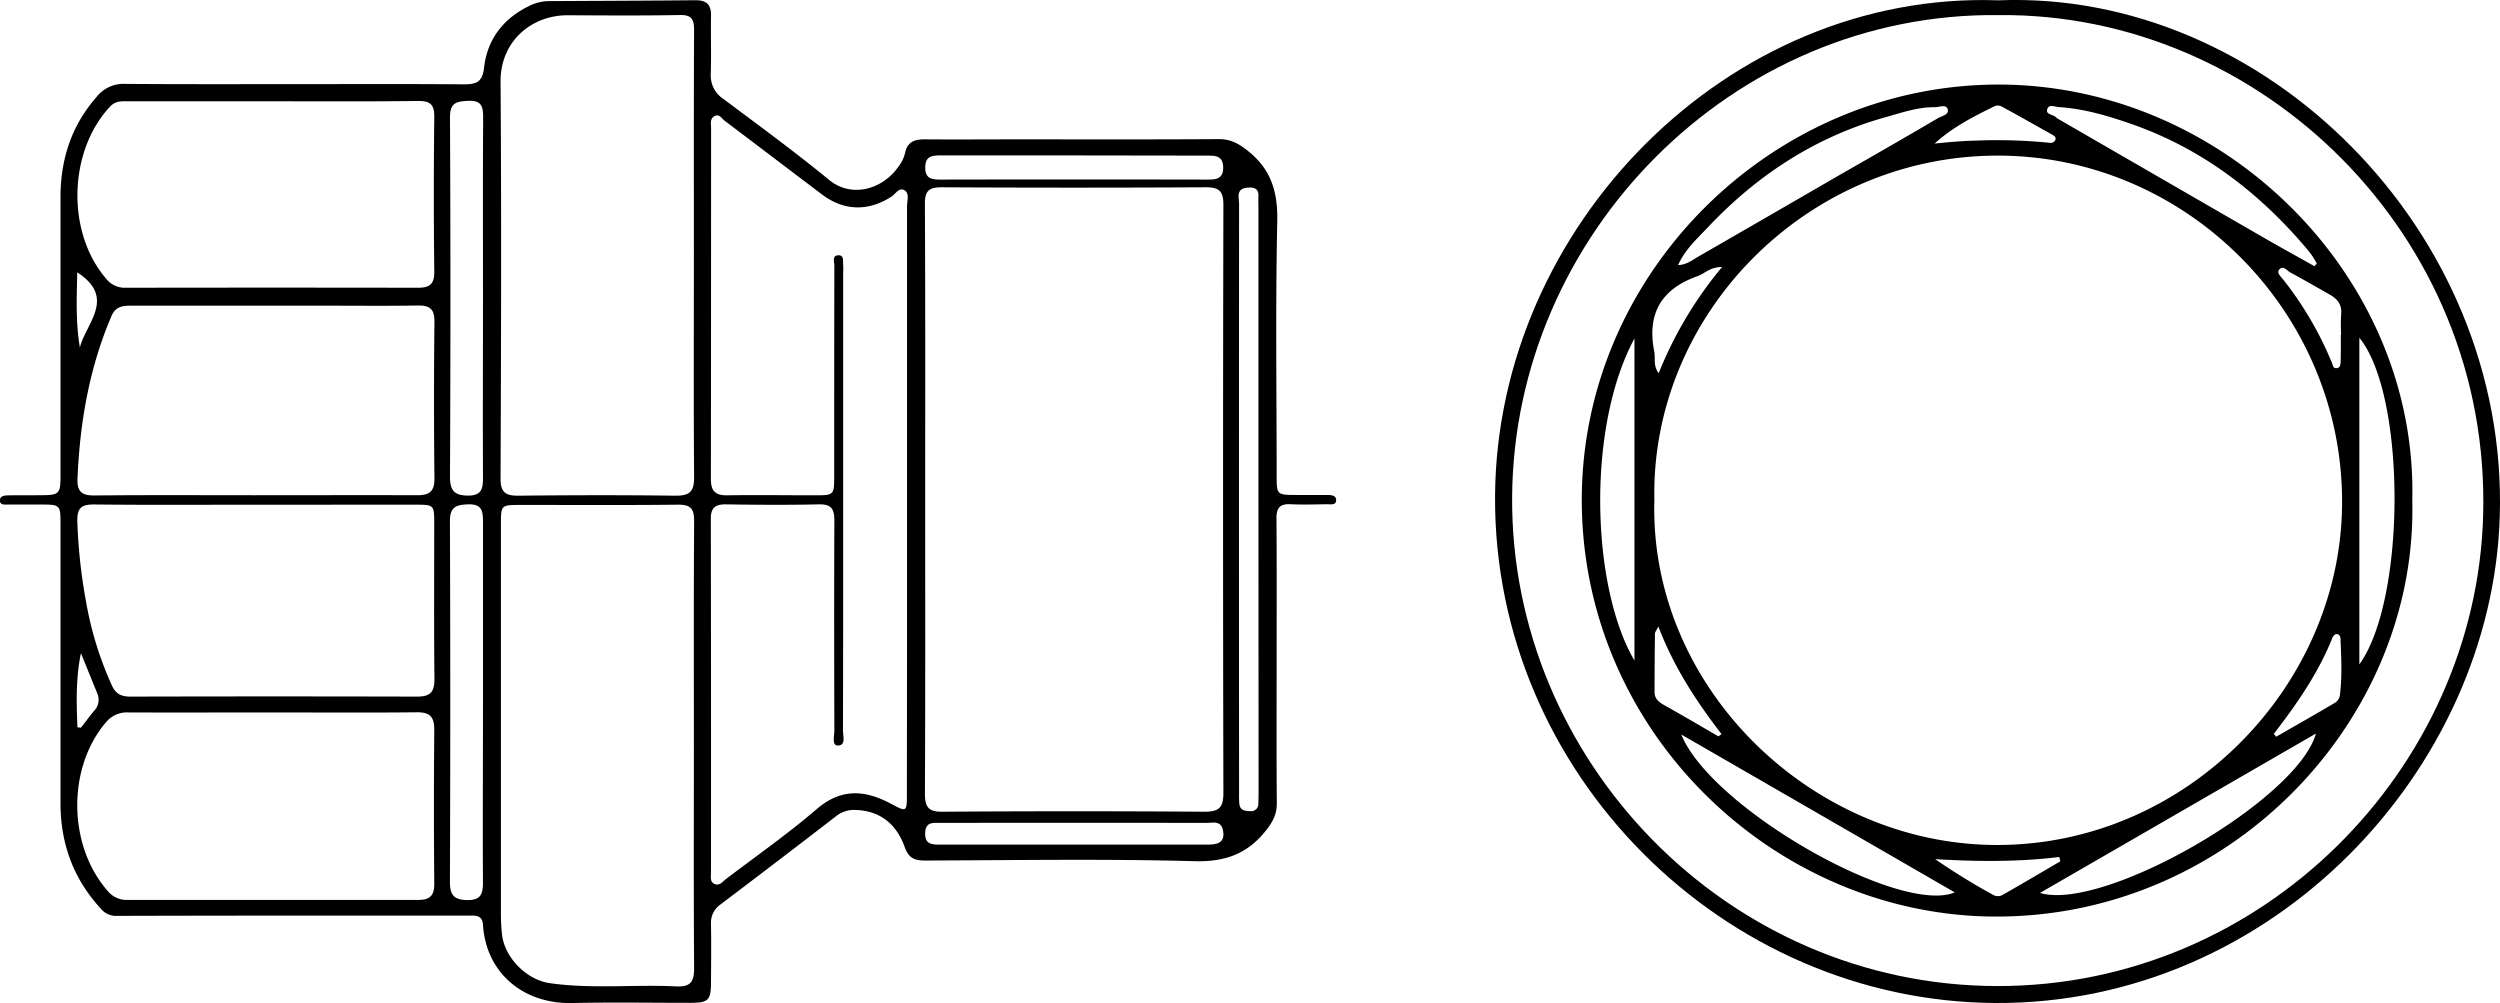 <svg id="Ebene_3" data-name="Ebene 3" xmlns="http://www.w3.org/2000/svg" viewBox="0 0 769.84 308.91"><g id="iDqYCZ.tif"><path d="M127.1,165.41c17.3,0,34.6-.08,51.89.06,3.79,0,5.8-.52,6.33-5.05,1-8.95,6.07-15.43,14.37-19.31a13.83,13.83,0,0,1,6-1.27c14.93-.09,29.86-.12,44.79-.27,3.4,0,4.81,1.38,4.74,4.76-.11,5.91.11,11.82-.07,17.72a8.64,8.64,0,0,0,3.82,7.88c11,8.21,22.07,16.33,32.66,25,6.8,5.6,16.44,3,21.42-4.27a11.28,11.28,0,0,0,1.92-4c.69-3.56,3-4.28,6.14-4.25,9.31.08,18.63,0,27.94,0,20.85,0,41.69.07,62.54-.07,3.69,0,6.17,1.4,9,3.66,7.12,5.68,9.17,12.58,9,21.59-.57,26.12-.2,52.26-.19,78.39,0,5.87.06,5.91,6,5.94,3.1,0,6.21,0,9.31,0,1.33,0,3.11,0,3,1.73-.07,1.52-1.83,1.1-2.92,1.12-3.69.06-7.4.18-11.08,0-3.29-.17-4.39,1.13-4.37,4.38.12,14.91.05,29.82.05,44.74,0,14.32-.07,28.64.06,43,0,3.35-1.25,5.69-3.29,8.28-5.75,7.28-12.59,9.78-22.12,9.52-27.62-.75-55.28-.29-82.93-.2-3.19,0-5-.72-6.23-4.1-2.46-6.91-7.35-11.22-15.14-11.47a8.88,8.88,0,0,0-6.12,2q-17.68,13.64-35.51,27.11a6.86,6.86,0,0,0-2.9,6.07c.1,5.9.05,11.81,0,17.72,0,5.72-.77,6.48-6.34,6.49-12.12,0-24.25-.2-36.37.06-15.46.34-26.6-9.65-27.49-24-.2-3.13-2.25-2.93-4.36-2.93H138.49q-33,0-66.09.09a6,6,0,0,1-5-2.13c-8.54-9.23-12.5-20.14-12.5-32.6q0-43,0-85.93c0-5.87-.11-6-5.93-6-3.4,0-6.8,0-10.2,0-1,0-2.43.21-2.52-1.12-.1-1.56,1.38-1.69,2.58-1.71,3.25-.06,6.5,0,9.76-.05,6,0,6.31-.31,6.31-6.23q0-42.75,0-85.49c0-11.57,3.29-22,11.08-30.88a10.51,10.51,0,0,1,8.75-4.06C92.21,165.47,109.66,165.41,127.1,165.41ZM321.17,293.09c0,30.25.06,60.51-.08,90.76,0,4.13,1,5.64,5.4,5.61q40.35-.29,80.69,0c4.39,0,5.83-1.23,5.82-5.77q-.21-90.54,0-181.08c0-4.38-1.38-5.46-5.54-5.44q-40.56.22-81.13,0c-4,0-5.28,1.07-5.25,5.19C321.24,232.58,321.17,262.84,321.17,293.09Zm-5.59.28q0-45.18,0-90.36c0-1.69.85-4-.83-4.94s-2.73,1.22-4,2c-7.07,4.54-14.53,4.43-21.25-.62-10-7.53-20-15.17-30-22.7-1-.71-1.75-2.41-3.34-1.42-1.36.83-.92,2.39-.92,3.67q0,54-.06,108.08c0,3.64,1.42,5,5,4.94,9-.13,18,0,27.06,0,5.85,0,5.91-.07,5.91-6,0-21.56,0-43.12.05-64.67,0-1.15-.78-3.12,1.15-3.24s1.44,1.81,1.56,3.05c.08.87,0,1.77,0,2.65v77.74c0,21,0,41.94-.06,62.9,0,1.69,1,4.67-1.65,4.62-1.81,0-1-3-1-4.59-.06-21.55-.09-43.11,0-64.67,0-3.49-.84-5.06-4.69-5-9.6.22-19.22.15-28.83,0-3.17,0-4.52,1.07-4.52,4.37q.09,54.48.05,109c0,1.27-.41,2.91,1.13,3.54s2.41-.72,3.45-1.5c9.38-7.16,19.1-13.93,28-21.59,7.56-6.48,14.89-5.87,22.82-1.64,4.86,2.6,4.92,2.61,4.92-2.86Q315.59,338.78,315.58,293.37ZM249.94,369c0-23-.08-46.06.08-69.09,0-3.93-1.21-5.05-5.06-5-16.11.18-32.23.07-48.34.08-6.08,0-6.1,0-6.1,6.08q0,60,0,120a58,58,0,0,0,.34,6.18c.76,7.1,7.56,14,14.71,15,12.95,1.86,26,.35,38.95,1,4.34.2,5.52-1.39,5.49-5.59C249.85,414.72,249.94,391.83,249.94,369Zm0-150.75c0-23.16-.05-46.33.06-69.49,0-3.33-.74-4.7-4.38-4.63-11.52.21-23.05.12-34.58.07-11.13,0-20.72,8-20.63,20.52.3,40.73.16,81.45,0,122.17,0,4.2,1.51,5.29,5.46,5.25,16.1-.17,32.21-.21,48.31,0,4.44.06,5.87-1.21,5.83-5.74C249.83,263.65,249.94,240.92,249.94,218.2ZM115.13,294.92c-16.56,0-33.12.11-49.68-.07-4-.05-5.45.91-5.37,5.16a165.83,165.83,0,0,0,2.66,24.61,105.84,105.84,0,0,0,8.06,26.11c1.13,2.48,2.94,3.29,5.63,3.28q44.14-.11,88.29,0c4.09,0,5.37-1.45,5.33-5.44-.17-15.95-.06-31.9-.07-47.85,0-5.78,0-5.8-6-5.81Zm5-124.23c-14.78,0-29.56,0-44.34,0-2,0-3.9-.21-5.65,1.66-12.84,13.74-13.45,38.68-1.23,52.92A7.32,7.32,0,0,0,75,228.11q45-.08,90,0c3.89,0,5.07-1.36,5-5.19q-.28-23.68,0-47.38c.06-4.06-1.44-5-5.13-4.94C150,170.78,135.08,170.69,120.15,170.69Zm.6,188.2c-14.94,0-29.87.05-44.8,0a8.34,8.34,0,0,0-7,3c-12,14-11.78,37.92.43,51.88a7.5,7.5,0,0,0,6.12,2.85q44.79,0,89.6,0c3.56,0,4.95-1.32,4.92-5q-.21-23.7,0-47.4c0-4-1.34-5.42-5.39-5.38C150,359,135.39,358.89,120.75,358.89ZM114.67,292c16.71,0,33.42-.06,50.13,0,3.68,0,5.29-1.17,5.25-5.14q-.26-24.14,0-48.28c.05-4-1.53-5.08-5.21-5-9.32.15-18.63.05-27.95.05q-30.16,0-60.33,0c-2.66,0-4.76.31-6,3.27-6.81,15.94-9.68,32.65-10.42,49.86-.18,4.1,1.23,5.36,5.3,5.31C81.84,291.91,98.26,292,114.67,292Zm309.12,1V204c0-1.33-.06-2.66,0-4,.11-2.54-1.4-2.9-3.45-2.71-3.59.34-2.51,3.11-2.51,5.07q-.07,90.81,0,181.61a28.92,28.92,0,0,0,.08,3.09c.23,2,1.73,2.17,3.27,2.21a2.22,2.22,0,0,0,2.58-2.35c.06-1.33.07-2.66.07-4ZM185,356c0-18.58,0-37.16,0-55.74,0-3.4-.29-5.62-4.66-5.45-3.78.14-5.54.92-5.52,5.23q.21,55.53,0,111.05c0,3.94,1.21,5.51,5.31,5.58s4.88-1.8,4.86-5.37C184.89,392.88,185,374.44,185,356Zm0-124.84c0-18.44-.07-36.88.05-55.32,0-3.49-.37-5.49-4.69-5.28-3.7.18-5.54.67-5.52,5.1q.26,55.32,0,110.64c0,4.15,1.24,5.78,5.55,5.81s4.62-2.31,4.61-5.62C184.91,268.05,185,249.61,185,231.17Zm182-43.8c-13.74,0-27.47,0-41.2,0-2.7,0-4.6.34-4.61,3.71s1.88,3.73,4.59,3.73q41-.08,81.94,0c2.61,0,5.21.09,5.21-3.68s-2.54-3.7-5.18-3.7Zm-.43,212.22c13.89,0,27.78,0,41.67,0,3.19,0,5.37-.74,4.61-4.48-.61-3-3.16-2.2-5.07-2.2q-41-.07-82,0c-2.21,0-4.5-.37-4.61,3.12s2.09,3.58,4.62,3.57C339.34,399.57,352.93,399.59,366.53,399.59ZM60.06,223.37c-.19,7.95-.49,15.54.81,23.1C62.85,238.85,72.1,231.21,60.06,223.37Zm.06,140.08,1.08.13c1.33-1.72,2.61-3.47,4-5.13a4.91,4.91,0,0,0,1.07-5.32c-1.69-4.17-3.39-8.32-5.08-12.49C59.61,348.27,59.79,355.86,60.12,363.45Z" transform="translate(-36.27 -139.5)"/><path d="M651.65,139.6c81.81-3.28,157.09,70.88,154.39,158.93-2.39,77.87-69.82,150.27-155.3,149.83-83.7-.43-154.59-70.73-154.09-156.06C497.14,209.31,568.34,136.65,651.65,139.6Zm.2,4.55c-82.19-1-149.43,67.76-149.94,148.44C501.4,373.53,568,443,651.28,443.14c81.72.12,147.44-66.77,149.64-144.88C803.37,211.53,732.09,143.39,651.85,144.15Z" transform="translate(-36.27 -139.5)"/><path d="M779.1,293.7c1.66,68.5-57.61,129.91-131.35,128-66.4-1.77-124.33-57.51-124.39-128.16-.05-70.07,58.64-127.89,128.13-128S780.85,224.4,779.1,293.7Zm-233.39-.16c-1.6,57.73,48.66,106.34,105.86,106.16,58.21-.18,105.07-48.87,105.9-104.13.88-59.21-47.42-108.09-105.91-108.15C592.59,187.36,544.51,236.32,545.71,293.54ZM554,365.68c9.18,22.69,67.14,55.65,84.23,48.63C610,398,582,381.84,554,365.68Zm195.45-.31-85,49.1C684.08,420.31,743.74,385.93,749.43,365.37ZM553,221.15c2.73-.14,4.44-1.6,6.28-2.66Q580.5,206.28,601.68,194c10.46-6,21-12,31.36-18.12,1.12-.66,3.47-1,3-2.71s-2.54-.64-3.91-.66c-5.25-.07-10.19,1.67-15.12,3.05-21.55,6-39.65,17.82-54.88,34C558.87,213,555.19,216.28,553,221.15Zm196,.34.69-.9c-.52-.85-1-1.73-1.57-2.54s-1.25-1.64-1.92-2.42c-14.58-17.1-31.94-30.33-53.32-37.85-7.36-2.58-14.84-4.81-22.7-5.31-1.2-.07-3-1-3.5.68s1.79,1.56,2.67,2.44a4.68,4.68,0,0,0,1.09.75q31.88,18.43,63.78,36.84C739.14,216,744.09,218.72,749,221.49Zm13.8,122.6c14.49-20.11,14.4-83,0-100.58ZM539.58,243.74c-14.81,27.38-13.3,76.54,0,99.18Zm131.13,161-.32-1.34c-12.69,1.55-25.39,1.43-38.22.66a205.66,205.66,0,0,0,18,11.08,3,3,0,0,0,2.52.07C658.73,411.79,664.71,408.25,670.71,404.74ZM632,183.71c4.36-.45,8.58-.83,12.86-.92a162.72,162.72,0,0,1,21.63.59c1,.11,2.14.4,2.7-.81.27-.6-.15-1.13-.69-1.44-5.25-2.95-10.49-5.91-15.78-8.8a2.64,2.64,0,0,0-2.1-.19C644.05,175.35,637.53,178.66,632,183.71ZM565.46,366.26l.92-.72c-7.73-10.06-14.67-20.59-19.44-33.12-.6,1.2-1,1.68-1.05,2.15q-.12,9-.12,18.08c0,2,1.32,3.06,3,4C554.36,359.78,559.9,363.05,565.46,366.26Zm1.11-144.55c-3.77,0-5.37,2.06-7.54,2.82-11.14,3.9-15.68,11.58-13.35,23.24.4,2-.42,4.23,1.35,6.68A121.23,121.23,0,0,1,566.57,221.71Zm190.52,20.86h.1a55.53,55.53,0,0,1,0-6.19c.33-2.94-1.05-4.76-3.4-6.1-4.09-2.33-8.16-4.67-12.3-6.91-1-.56-2.16-2.31-3.38-.83-.84,1,.5,2.11,1.2,3a106.66,106.66,0,0,1,15.09,25.8c.26.65.31,1.58,1.28,1.53,1.16,0,1.34-1,1.35-1.92C757.13,248.17,757.09,245.37,757.09,242.57ZM736.45,365.49l.73.88c6.06-3.48,12.13-6.93,18.15-10.48a3.31,3.31,0,0,0,1.45-2.11c.77-5.85.45-11.73.21-17.61,0-.74-.47-1.53-1.35-1.41-.43.06-.94.66-1.13,1.13C750.16,346.76,743.56,356.28,736.45,365.49Z" transform="translate(-36.27 -139.5)"/></g></svg>